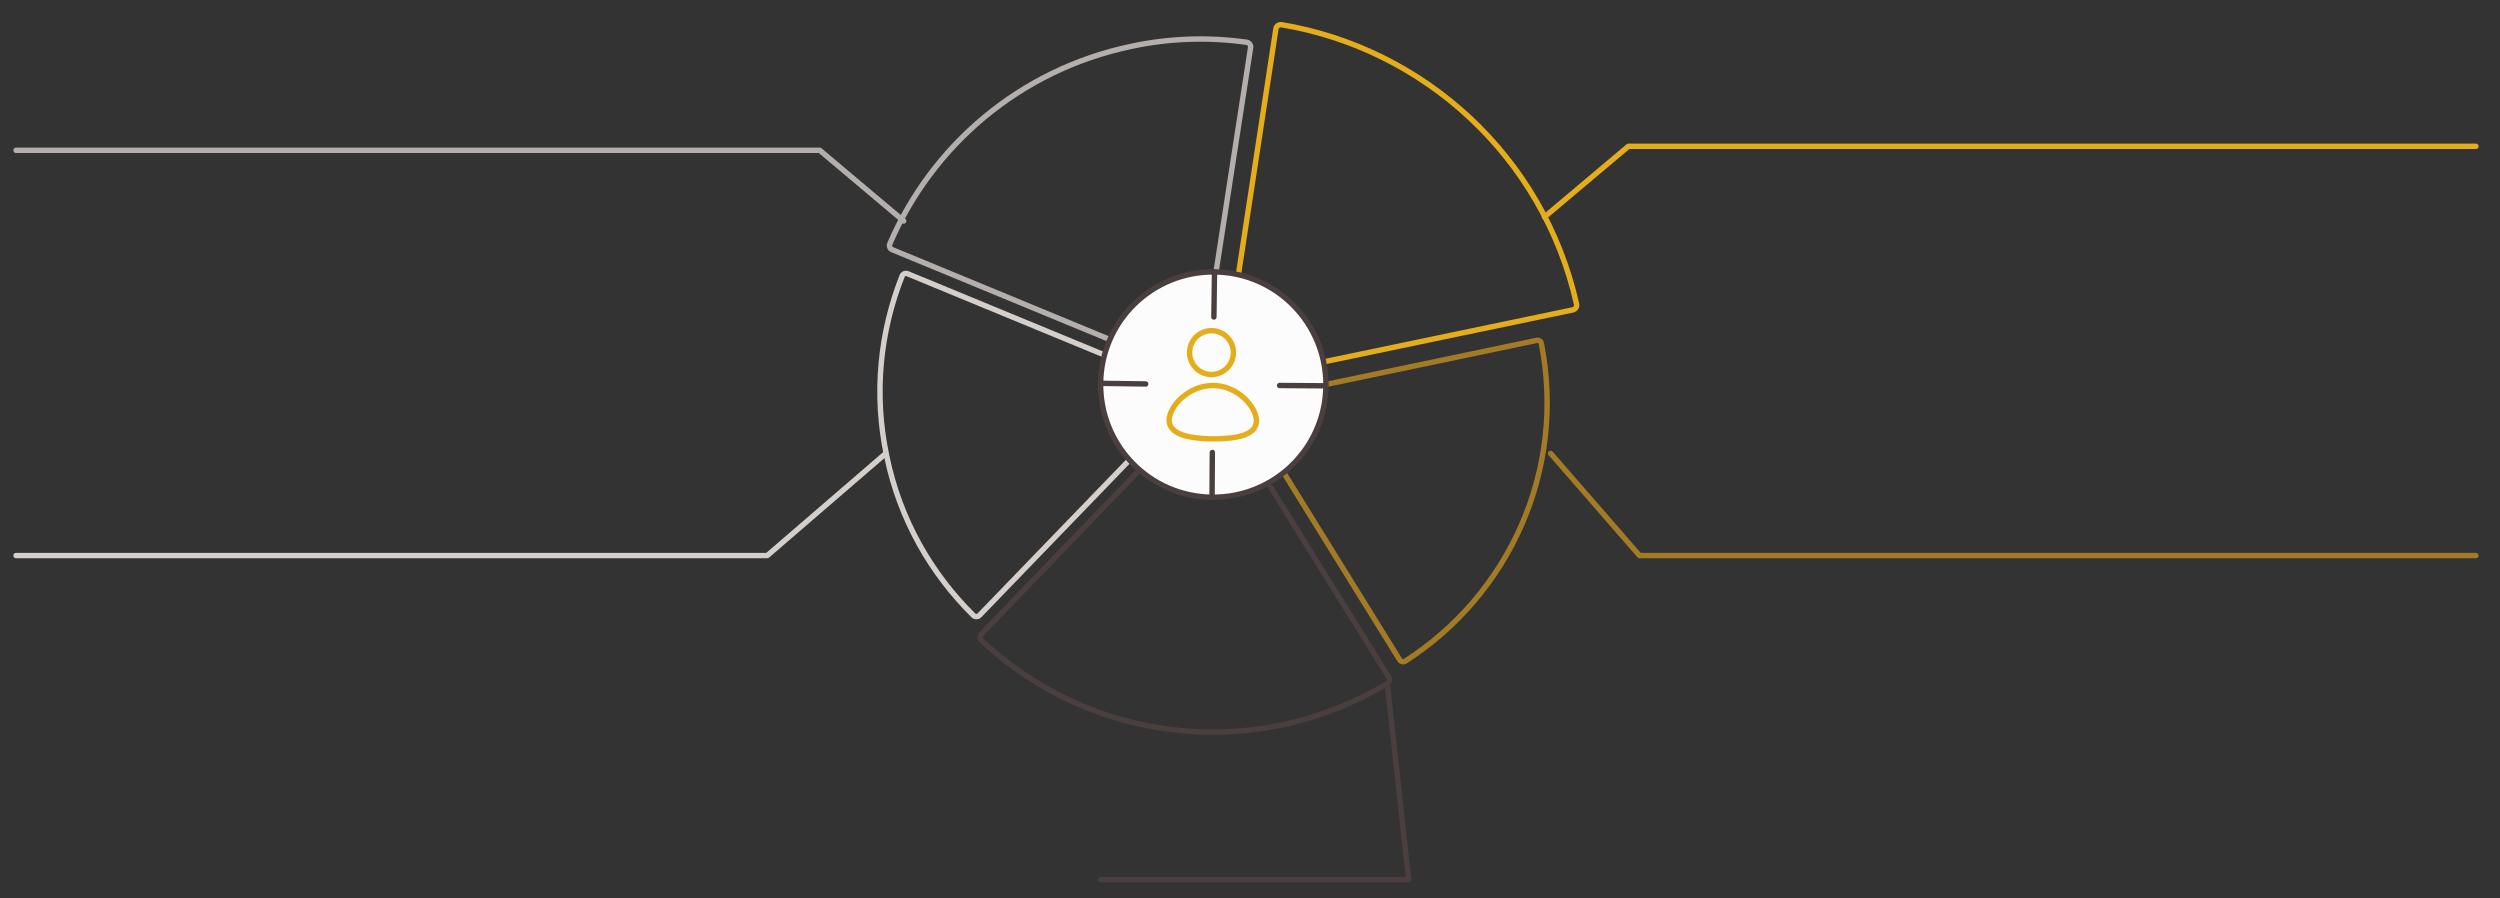 <svg id="Контент" xmlns="http://www.w3.org/2000/svg" viewBox="0 0 810 291"><rect x="0" y="0" width="810" height="291" fill="#333333" stroke="none"/><style>.st0{stroke:#493f3e;stroke-width:1.75;stroke-linecap:round;stroke-linejoin:round;stroke-miterlimit:10}.st0,.st1,.st2,.st3,.st4{fill:none}.st1,.st2,.st3,.st4,.st5{stroke-width:1.75;stroke-linecap:round;stroke-linejoin:round;stroke-miterlimit:10}.st1{stroke:#e4ad1c}.st2{stroke:#a37b25}.st3{stroke:#d4cfca}.st4{stroke:#b4aeac}.st5{fill:#fcfcfc;stroke:#493f3e}</style><g id="XMLID_615_"><g id="XMLID_640_"><path id="XMLID_685_" class="st0" d="M450 219.5l-44-70.8c-.4-.6-1.2-.9-1.9-.5-1.9 1-4 1.8-6.3 2.3-7.4 1.5-14.7-.6-20-5.2-.6-.5-1.4-.4-2 .1l-57.8 60c-.6.6-.5 1.5 0 2.1 25.1 23.6 61 34.9 97.2 27.4 12.4-2.6 23.8-7.2 34.1-13.3.9-.5 1.1-1.4.7-2.1z"/><path id="XMLID_684_" class="st1" d="M421.9 118.7l87.7-18.3c.8-.2 1.4-1 1.2-1.9-10.8-48-49.6-82.8-95.6-90.5-.9-.1-1.7.5-1.8 1.3l-13.5 88.5c-.1.8.4 1.6 1.2 1.7 9 1.9 16.5 8.7 19 18 .2.9 1 1.4 1.8 1.2z"/><path id="XMLID_683_" class="st2" d="M413.6 149.4l39.9 64.4c.4.6 1.2.8 1.8.4 33.5-21.4 52.2-61.7 44.1-102.9-.1-.7-.8-1.2-1.6-1l-74.1 15.5c-.7.1-1.1.8-1 1.5 1.2 8.1-2.4 16-8.8 20.5-.5.3-.6 1-.3 1.6z"/><path id="XMLID_682_" class="st3" d="M371.2 143.6c.5-.5.5-1.3 0-1.9-2.6-2.8-4.4-6.3-5.3-10.2-.8-4-.5-7.9.7-11.5.2-.7-.1-1.4-.8-1.7l-71.7-29.6c-.7-.3-1.5 0-1.8.7-7.1 17.9-9.3 38.1-5 58.4 4.2 20.4 14.3 38 28.1 51.6.5.5 1.4.5 1.9 0l53.9-55.8z"/><path id="XMLID_681_" class="st4" d="M384.1 99.4c2.3-.5 4.6-.6 6.9-.4.7.1 1.4-.5 1.5-1.2l12.7-82.4c.1-.8-.4-1.5-1.2-1.7-12.1-1.7-24.8-1.4-37.4 1.3-36.3 7.6-64.7 32.3-78.3 64-.3.7 0 1.6.8 1.9l77 31.8c.7.3 1.5 0 1.8-.7 3-6.1 8.8-11 16.2-12.6z"/><g id="XMLID_641_"><path id="XMLID_680_" class="st5" d="M393.5 88.1v.8-.8c-20.2-.2-36.7 15.9-36.9 36.1-.2 20.2 15.9 36.7 36.1 36.9s36.7-15.9 36.9-36.1c.2-20.1-15.9-36.7-36.1-36.9z"/><path id="XMLID_678_" class="st0" d="M393.5 88.1l-.2 14.6"/><path id="XMLID_674_" class="st0" d="M392.8 146.6l-.1 14.6"/><path id="XMLID_670_" class="st0" d="M371.2 124.4l-14.6-.2"/><path id="XMLID_666_" class="st0" d="M429.3 125l-14.7-.1"/><g id="XMLID_649_"><path id="XMLID_663_" class="st1" d="M407.1 136.4c-.1 4.6-6.4 5.8-14.2 5.8-7.8-.1-14.1-1.5-14.1-6.1.1-4.6 6.5-11.3 14.3-11.2 7.8 0 14 6.9 14 11.5z"/><ellipse id="XMLID_650_" transform="rotate(-89.364 392.48 114.256) scale(1)" class="st1" cx="392.5" cy="114.3" rx="7.1" ry="7.1"/></g></g></g><path id="XMLID_638_" class="st1" d="M802.2 47.4H527.6l-27.2 22.9"/><path id="XMLID_637_" class="st4" d="M5.2 48.7h260.4l27.2 22.9"/><path id="XMLID_634_" class="st0" d="M356.6 285h99.8l-6.9-63.5"/><path id="XMLID_620_" class="st2" d="M502.4 146.9l28.8 33.1h271"/><path id="XMLID_619_" class="st3" d="M287 146.9L248.6 180H5.2"/></g></svg>